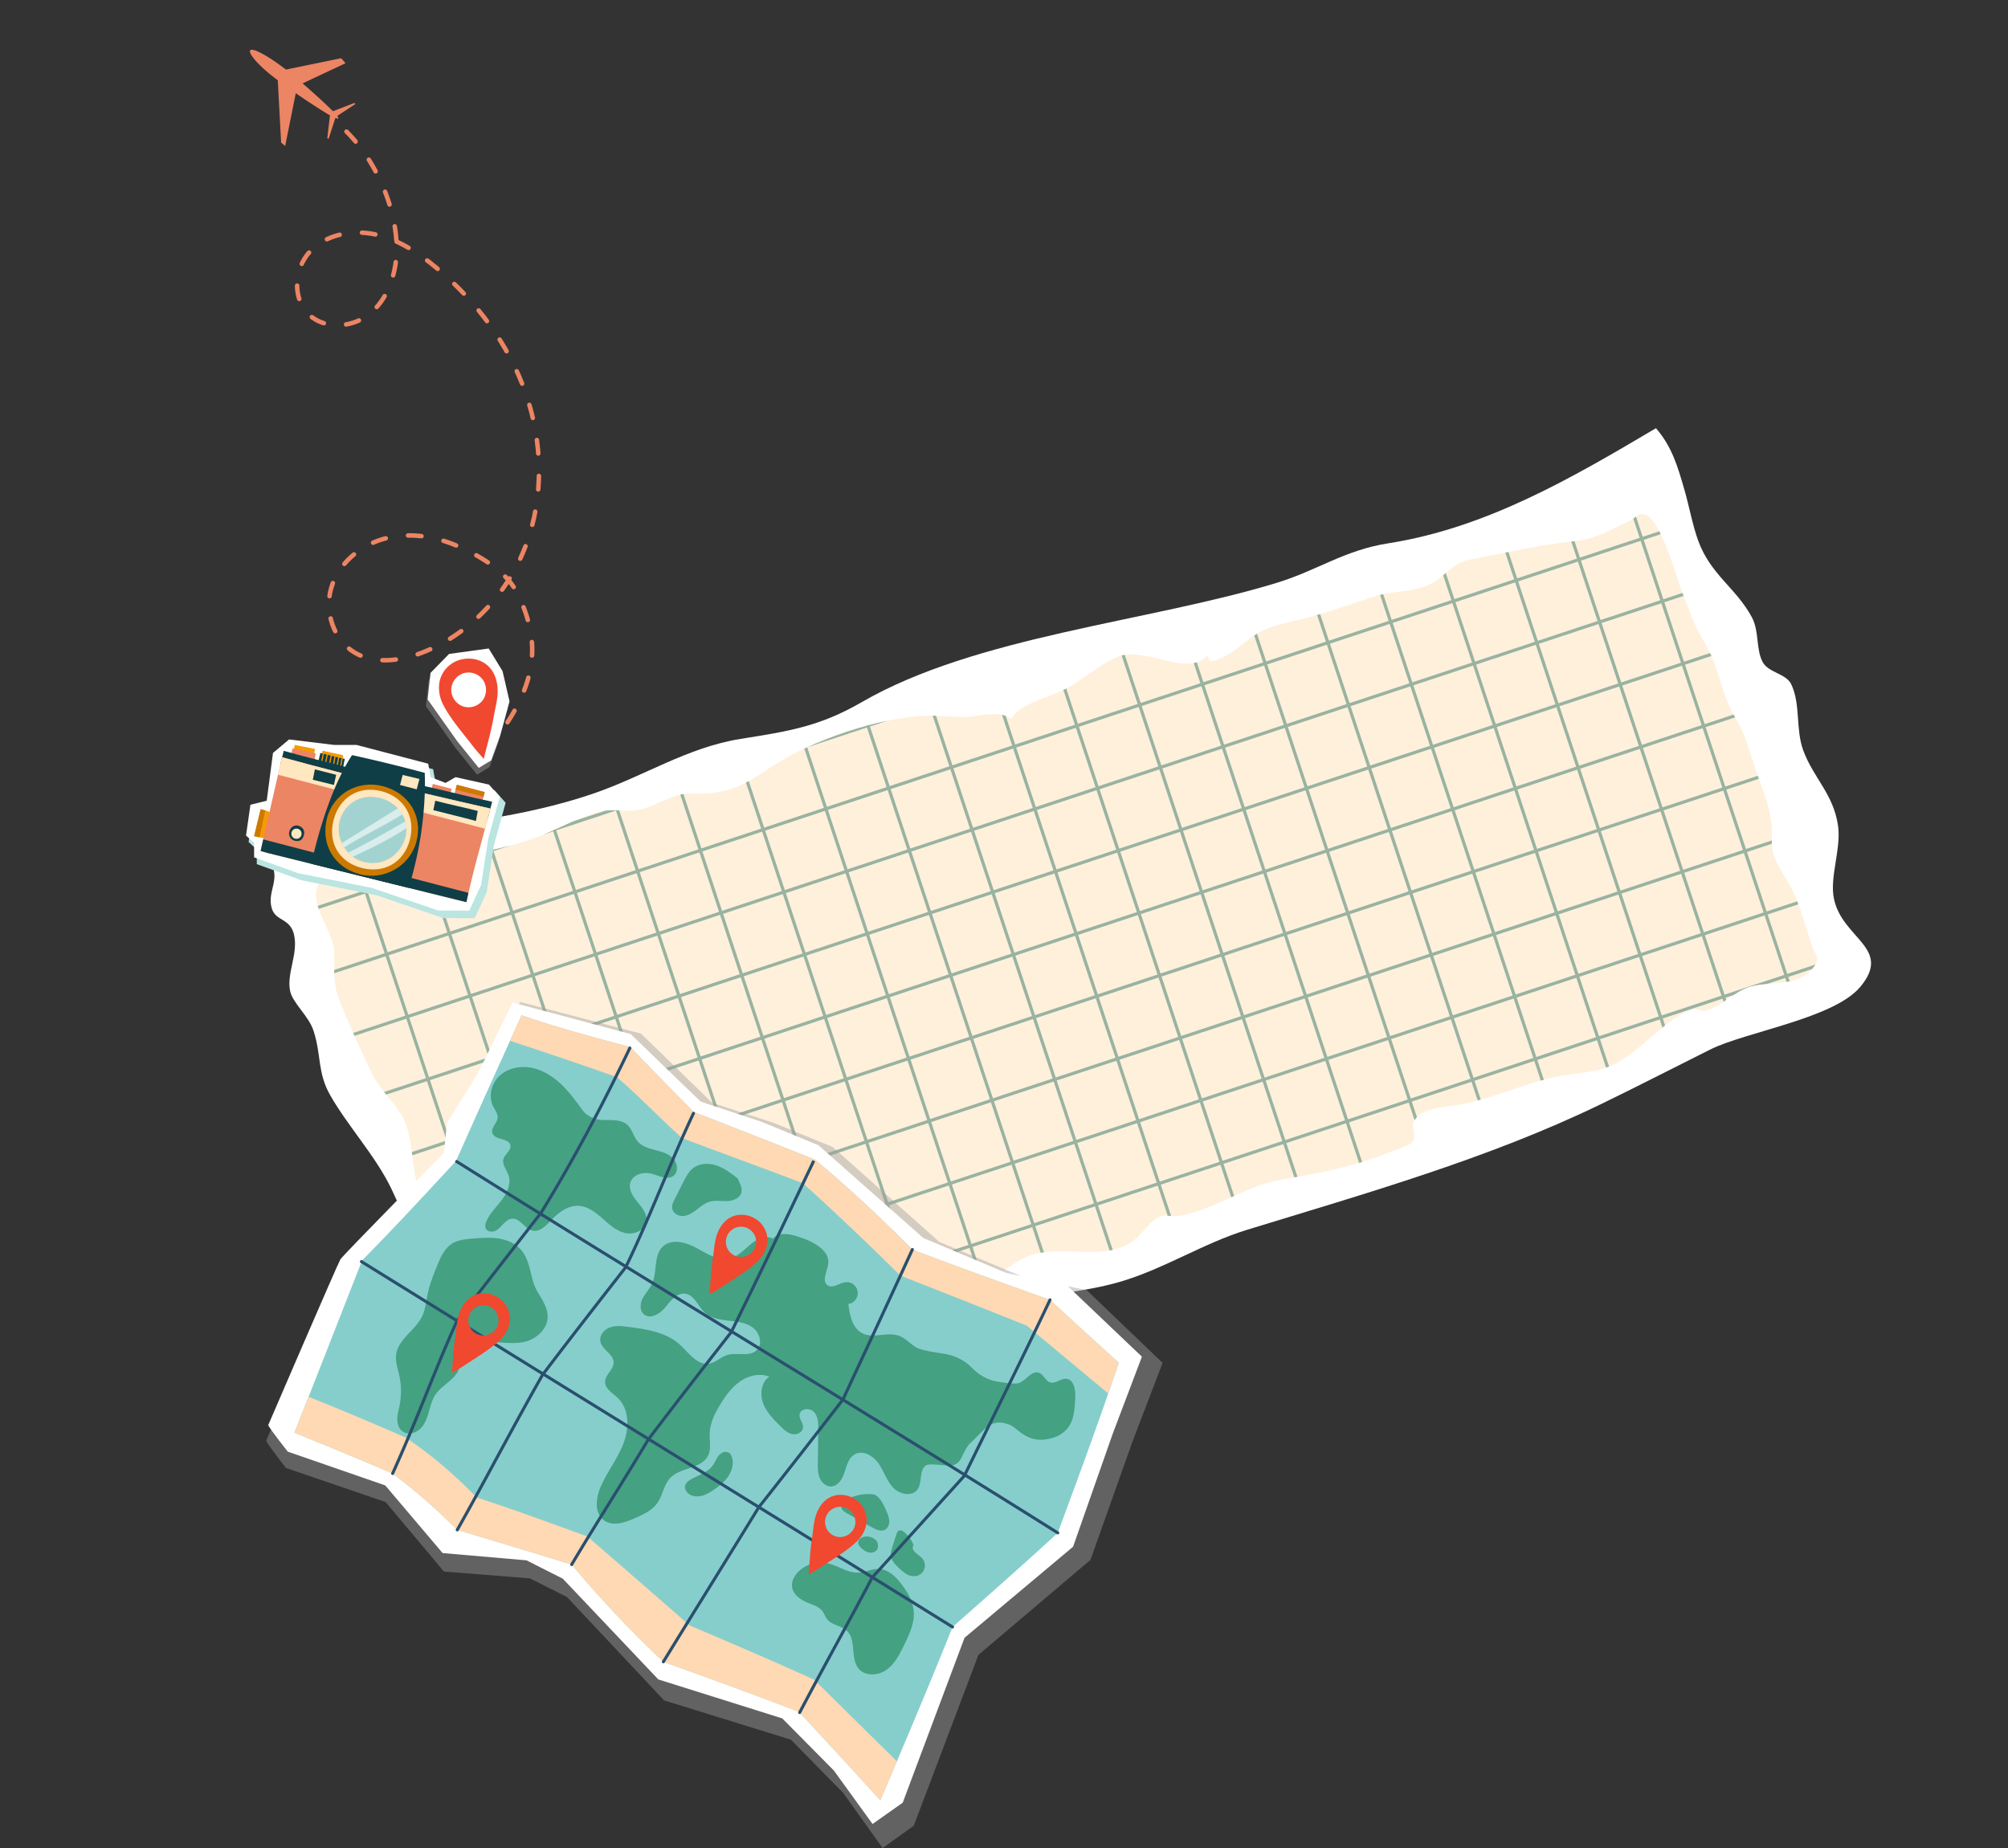 <svg xmlns="http://www.w3.org/2000/svg" xmlns:xlink="http://www.w3.org/1999/xlink" width="1786.633" height="1644.459" viewBox="0 0 1786.633 1644.459">
  <rect x="0" y="0" width="1786.633" height="1644.459" fill="#333333" stroke="none"/>
  <defs>
    <clipPath id="clip-path">
      <rect id="Rectangle_28373" data-name="Rectangle 28373" width="1657.723" height="1352.68" fill="none"/>
    </clipPath>
    <clipPath id="clip-path-2">
      <path id="Path_156139" data-name="Path 156139" d="M1333.214,267.431c-18.871,8.507-29.855,16.137-50.248,18.189-28.394,2.858-56.766,9.615-85,14.878-21.288,3.969-20.132,7.162-35.3,19-15.3,11.939-38.97,9.5-56.7,15.179-21.227,6.8-41.067,14.321-62.814,19.747-12.323,3.074-25.276,5.356-36.824,10.783-14.917,7.01-29.715,25.931-46.827,27.159a39.351,39.351,0,0,0-2.472-4.924c-9.565,10.889-25.611,6.906-42.112,2.923-13.153-3.175-26.593-6.35-37.27-1.992-15.094,6.159-30.822,20.155-45.422,28.041-13.618,7.355-43.582,14.036-48.982,27.461-8.516-6.584-21.362-4.5-31.981-2.829-9.343,1.471-17.583.9-26.136.332-5.511-.366-11.153-.733-17.3-.554-42.565,1.241-102.656,22.037-137.9,45.145-18.722,12.276-31.46,21.6-54.8,23.679a99.7,99.7,0,0,1-10.448.209,70.249,70.249,0,0,0-14.768.822c-14.711,2.861-26.843,12.567-41.735,14.357a75.725,75.725,0,0,1-12.758.108c-5.175-.249-10.359-.5-15.668.563-18.762,3.751-36.618,14.381-54.4,21.387-28.733,11.323-51.935,14.515-81.546,20.605-24.793,5.1-48.635,10.1-73.819,12.005-9.869.748-36.229,1.379-42.144,9.168-12.661,16.67,11.813,42.919,12.489,61.617.537,14.823-1.288,28.023,4.213,42.029,8.589,21.865,18.99,44.556,29.028,65.843,8.049,17.069,25.081,29.778,30.989,47.066,8.872,25.954,2.434,48.88,19.661,73.251,17.936,25.375,9.768,54.418,24.813,80.819,10.436,18.313,7.605,37.691,14.582,57.483,8.538,24.218,28.665,47.128,28.887,60.648,14.193,1.792,24.228-8.186,35.177-15.341,14.089-9.206,23.58-8.077,39.814-10.511,25.91-3.882,47.463-19.016,71.308-28.93,3.618-1.5,4.391.451,10.6-2.727,8.893-4.553,16.451-14.383,24.6-20.442,11.487-8.544,17.489-11.283,32.126-11.922,5.873-.256,11.8-.106,17.721.044,10.435.263,20.87.528,31.037-1.428,14.981-2.881,29.464-8.391,44.845-10.47,32.583-4.4,47.16-11.51,73.456-29,4.374-2.909,10.918-6.9,15.968-7.807,9.445-1.7,12.308,3.623,20.557,4.072,18.673,1.012,30.978-14.015,47.4-21,12.808-5.451,27.737-4.95,42.663-4.45,19.01.638,38.012,1.275,52.614-10.382,7.642-6.1,13.846-17.26,23.164-20.829,3.033-1.161,6.116-.846,9.214-.531a26.07,26.07,0,0,0,7.02.081c31.587-5.327,59.509-26.944,91.461-32.451,35.013-6.034,64.859-11.344,98.222-25.171,3.539-1.467,16.818-5.275,18.934-9.1,2.889-5.217-1.764-12.692.887-17.763,6.525-12.475,28.634-12.291,41.318-14.79,26.539-5.232,50.824-15.769,76.845-22.8,19.094-5.16,43.274-4.432,60.5-13.26,23.521-12.05,43.746-38.966,67.963-48.469,2.385-.936,4.724-.295,7.026.347,2.075.578,4.12,1.157,6.144.579,14.775-4.216,25.333-17.5,40.311-21.518,17.039-4.569,39.718.273,53.429-14.783,9.162-10.061,4.051-11.035.33-21.974-5.455-16.043-9.263-31.641-16.517-47.354-7.649-16.571-19.808-27.481-19.018-46.229,1.084-25.746-7.385-41.536-15.3-65.091-4.78-14.221-8.413-28.519-15.437-40.605-6.8-11.705-10.145-19.274-14.458-33.557-4-13.259-7.992-25.5-15.191-37.228-7.975-13-12.846-27.3-18.769-42.21C1375.45,320,1361,265.69,1346.732,261.633a8.173,8.173,0,0,0-2.243-.33c-4.485,0-7.05,4.224-11.275,6.128" transform="translate(-164.213 -261.303)" fill="none"/>
    </clipPath>
    <clipPath id="clip-path-3">
      <rect id="Rectangle_28372" data-name="Rectangle 28372" width="231" height="159.062" fill="none"/>
    </clipPath>
    <clipPath id="clip-path-5">
      <rect id="Rectangle_28365" data-name="Rectangle 28365" width="228.709" height="154.483" fill="none"/>
    </clipPath>
    <clipPath id="clip-path-7">
      <rect id="Rectangle_28369" data-name="Rectangle 28369" width="53.827" height="34.815" fill="none"/>
    </clipPath>
    <clipPath id="clip-path-8">
      <rect id="Rectangle_28370" data-name="Rectangle 28370" width="51.719" height="31.488" fill="none"/>
    </clipPath>
    <clipPath id="clip-path-9">
      <rect id="Rectangle_28461" data-name="Rectangle 28461" width="797.67" height="752.914" fill="none"/>
    </clipPath>
    <clipPath id="clip-path-10">
      <rect id="Rectangle_28460" data-name="Rectangle 28460" width="797.671" height="752.916" fill="none"/>
    </clipPath>
    <clipPath id="clip-path-12">
      <path id="Path_160033" data-name="Path 160033" d="M0,0H342.563V625.378H0Z" fill="none"/>
    </clipPath>
    <clipPath id="clip-path-13">
      <rect id="Rectangle_28465" data-name="Rectangle 28465" width="74.827" height="109.223" fill="none"/>
    </clipPath>
    <clipPath id="clip-path-15">
      <rect id="Rectangle_28462" data-name="Rectangle 28462" width="71.244" height="104.153" fill="none"/>
    </clipPath>
  </defs>
  <g id="Group_114818" data-name="Group 114818" transform="translate(-1384.09 -480.541)">
    <g id="Group_114627" data-name="Group 114627" transform="translate(1513 695.743)">
      <g id="Group_38607" data-name="Group 38607" transform="translate(0 0.003)">
        <g id="Group_38606" data-name="Group 38606" clip-path="url(#clip-path)">
          <path id="Path_156137" data-name="Path 156137" d="M117.742,561.468c13.778,17.708-1.26,28.676,3.584,44.761,3.546,11.776,16.649,8.383,19.929,23.915,3.528,16.71-6.674,33.79-3.686,49.242,2.145,11.1,16.618,22.345,20.962,35.86,7.02,21.84,3.271,37.121,14.869,57.39,15.888,27.767,40.028,53.528,54.205,82.8,11.917,24.6,23.752,57.164,27.284,85.851,3.374,27.417-14.286,99.405.627,119.922,23.4,32.184,66.719,3.182,76.77,59.986,12.1-12.9,27.554-41.562,44.659-48.551,7.819-3.194,30.189,5.122,39.412,4.359,25.519-2.112,49.374-14.963,72.9-24.206,58.974-23.172,111.26-40.144,169.862-51.964,40.914-8.252,78.184-32.925,119.045-43.34,32.382-8.254,65.891-9.643,97.8-18.956,39.144-11.423,74.319-34.39,113.071-46.282,105.878-32.493,214.838-63.372,314.437-111.6,32.793-15.88,64.949-32.487,97.629-48.793,31.747-15.841,110.043-27.609,133.577-55.751,29-34.68-16.033-42.771-23.411-78.511-4-19.375,6.654-44.342,3.642-65.058-4.1-28.226-22-42.462-30.968-66.994-6.938-18.97-2.158-40.817-10.625-58.671-4.621-9.744-20.471-10.34-25.514-19.948-6.076-11.578-2.828-27.365-9.648-39.946-14.082-25.977-36.522-37.611-47.569-67.72-5.033-13.716-8.123-30.853-12.2-45.013-6.251-21.728-11.258-38.847-25.464-55.32C1277.79,223.409,1202.152,267.655,1114.6,281.4c-39.156,6.146-62.8,24.062-99.088,35.143-113.79,34.751-267.379,47.236-369.184,106.131-37.994,21.979-65.906,26.019-107.774,32.719-47.656,7.627-85.631,33.072-131.121,48.679-46.32,15.892-103.8,25.779-152.245,29.158-24.572,1.714-161.136-7.945-137.448,28.24" transform="translate(-8.429 -13.118)" fill="#fff"/>
        </g>
      </g>
      <g id="Group_38609" data-name="Group 38609" transform="translate(152.176 242.149)">
        <g id="Group_38608" data-name="Group 38608" clip-path="url(#clip-path-2)">
          <path id="Path_156138" data-name="Path 156138" d="M332.5,1077.629c14.193,1.792,24.229-8.186,35.177-15.341,14.089-9.207,23.58-8.077,39.815-10.51,25.91-3.883,47.462-19.017,71.308-28.931,3.617-1.5,4.391.451,10.6-2.727,8.893-4.553,16.451-14.382,24.6-20.442,11.486-8.543,17.489-11.283,32.127-11.921,16.22-.708,32.819,1.681,48.757-1.384,14.98-2.881,29.463-8.391,44.845-10.47,32.582-4.4,47.159-11.51,73.457-29,4.373-2.909,10.917-6.9,15.966-7.807,9.446-1.7,12.31,3.623,20.557,4.071,18.674,1.013,30.978-14.014,47.4-21,29.121-12.393,69.21,5.978,95.278-14.831,7.642-6.1,13.847-17.261,23.165-20.829,5.319-2.038,10.789.467,16.234-.451,31.587-5.326,59.509-26.944,91.461-32.45,35.013-6.035,64.859-11.346,98.221-25.171,3.54-1.468,16.819-5.276,18.935-9.1,2.888-5.217-1.765-12.692.887-17.763,6.524-12.475,28.633-12.291,41.317-14.791,26.54-5.231,50.825-15.768,76.846-22.8,19.093-5.16,43.273-4.432,60.5-13.26,23.522-12.049,43.746-38.965,67.964-48.469,4.536-1.78,8.9,2.143,13.17.926,14.775-4.216,25.332-17.5,40.311-21.518,17.039-4.569,39.719.273,53.43-14.783,9.162-10.062,4.051-11.035.33-21.974-5.456-16.043-9.264-31.641-16.517-47.355-7.65-16.57-19.808-27.48-19.019-46.229,1.085-25.744-7.385-41.536-15.3-65.09-4.78-14.22-8.413-28.52-15.436-40.606-6.8-11.7-10.146-19.273-14.458-33.556-4-13.259-7.992-25.5-15.191-37.228-7.976-13-12.847-27.3-18.77-42.211-5.012-12.62-19.466-66.933-33.731-70.99-5.972-1.7-8.635,3.6-13.517,5.8-18.872,8.506-29.855,16.136-50.248,18.188-28.393,2.858-56.766,9.615-85,14.878-21.288,3.969-20.131,7.162-35.3,19-15.3,11.939-38.969,9.5-56.7,15.178-21.227,6.8-41.067,14.322-62.814,19.748-12.324,3.074-25.277,5.356-36.825,10.783-14.916,7.01-29.714,25.931-46.827,27.159a39.111,39.111,0,0,0-2.472-4.924c-17.189,19.567-55.31-8.893-79.382.929-15.094,6.16-30.821,20.156-45.422,28.042-13.618,7.355-43.582,14.036-48.982,27.461-8.515-6.584-21.362-4.5-31.98-2.829-15.364,2.418-27.748-.68-43.435-.222-42.565,1.241-102.656,22.037-137.9,45.145-18.722,12.276-31.46,21.6-54.8,23.679-8.544.761-16.673-.629-25.215,1.031-14.71,2.862-26.844,12.567-41.736,14.357-9.527,1.145-18.767-1.26-28.426.671-18.761,3.752-36.618,14.38-54.4,21.387-28.733,11.323-51.935,14.515-81.545,20.605-24.794,5.1-48.634,10.1-73.818,12.005-9.87.748-36.229,1.379-42.145,9.167-12.661,16.671,11.812,42.92,12.489,61.618.537,14.823-1.289,28.023,4.214,42.029,8.588,21.865,18.989,44.556,29.027,65.842,8.048,17.07,25.08,29.779,30.989,47.066,8.871,25.955,2.434,48.881,19.66,73.252,17.937,25.376,9.768,54.418,24.814,80.82,10.436,18.312,7.605,37.69,14.582,57.482,8.537,24.218,28.665,47.128,28.886,60.648" transform="translate(-164.213 -261.303)" fill="#fff0dc"/>
          <rect id="Rectangle_28374" data-name="Rectangle 28374" width="2.848" height="974.745" transform="translate(-130.835 185.11) rotate(-18.304)" fill="#99b3a0"/>
          <rect id="Rectangle_28375" data-name="Rectangle 28375" width="2.848" height="974.791" transform="matrix(0.949, -0.314, 0.314, 0.949, -74.997, 166.639)" fill="#99b3a0"/>
          <rect id="Rectangle_28376" data-name="Rectangle 28376" width="1454.744" height="2.848" transform="translate(-152.125 214.892) rotate(-18.317)" fill="#99b3a0"/>
          <rect id="Rectangle_28377" data-name="Rectangle 28377" width="1454.744" height="2.848" transform="matrix(0.949, -0.314, 0.314, 0.949, -133.816, 270.239)" fill="#99b3a0"/>
          <rect id="Rectangle_28378" data-name="Rectangle 28378" width="1454.744" height="2.848" transform="matrix(0.949, -0.314, 0.314, 0.949, -115.437, 325.799)" fill="#99b3a0"/>
          <rect id="Rectangle_28379" data-name="Rectangle 28379" width="1454.744" height="2.848" transform="matrix(0.949, -0.314, 0.314, 0.949, -97.058, 381.359)" fill="#99b3a0"/>
          <rect id="Rectangle_28380" data-name="Rectangle 28380" width="1454.744" height="2.848" transform="translate(-78.608 437.132) rotate(-18.317)" fill="#99b3a0"/>
          <rect id="Rectangle_28381" data-name="Rectangle 28381" width="1454.744" height="2.848" transform="translate(-60.228 492.692) rotate(-18.317)" fill="#99b3a0"/>
          <rect id="Rectangle_28382" data-name="Rectangle 28382" width="1454.744" height="2.848" transform="translate(-41.849 548.252) rotate(-18.317)" fill="#99b3a0"/>
          <rect id="Rectangle_28383" data-name="Rectangle 28383" width="1454.744" height="2.848" transform="translate(-23.47 603.811) rotate(-18.317)" fill="#99b3a0"/>
          <rect id="Rectangle_28384" data-name="Rectangle 28384" width="1454.744" height="2.848" transform="translate(-5.091 659.369) rotate(-18.317)" fill="#99b3a0"/>
          <rect id="Rectangle_28385" data-name="Rectangle 28385" width="1454.744" height="2.848" transform="translate(13.288 714.929) rotate(-18.317)" fill="#99b3a0"/>
          <rect id="Rectangle_28386" data-name="Rectangle 28386" width="1454.744" height="2.848" transform="translate(31.667 770.489) rotate(-18.317)" fill="#99b3a0"/>
          <rect id="Rectangle_28387" data-name="Rectangle 28387" width="1454.744" height="2.848" transform="translate(50.049 826.055) rotate(-18.317)" fill="#99b3a0"/>
          <rect id="Rectangle_28388" data-name="Rectangle 28388" width="1454.744" height="2.848" transform="translate(68.429 881.615) rotate(-18.317)" fill="#99b3a0"/>
          <rect id="Rectangle_28389" data-name="Rectangle 28389" width="1454.744" height="2.848" transform="translate(86.808 937.175) rotate(-18.317)" fill="#99b3a0"/>
          <rect id="Rectangle_28390" data-name="Rectangle 28390" width="1454.744" height="2.848" transform="translate(105.119 992.526) rotate(-18.3)" fill="#99b3a0"/>
          <rect id="Rectangle_28391" data-name="Rectangle 28391" width="1454.744" height="2.848" transform="translate(123.498 1048.086) rotate(-18.3)" fill="#99b3a0"/>
          <rect id="Rectangle_28392" data-name="Rectangle 28392" width="2.848" height="972.066" transform="translate(-19.16 148.168) rotate(-18.304)" fill="#99b3a0"/>
          <rect id="Rectangle_28393" data-name="Rectangle 28393" width="2.848" height="974.463" transform="translate(36.677 129.696) rotate(-18.304)" fill="#99b3a0"/>
          <rect id="Rectangle_28394" data-name="Rectangle 28394" width="2.848" height="964.027" transform="translate(92.515 111.225) rotate(-18.304)" fill="#99b3a0"/>
          <rect id="Rectangle_28395" data-name="Rectangle 28395" width="2.848" height="970.372" transform="matrix(0.949, -0.314, 0.314, 0.949, 148.353, 92.754)" fill="#99b3a0"/>
          <rect id="Rectangle_28396" data-name="Rectangle 28396" width="2.848" height="961.73" transform="translate(204.191 74.283) rotate(-18.304)" fill="#99b3a0"/>
          <rect id="Rectangle_28397" data-name="Rectangle 28397" width="2.848" height="966.016" transform="translate(260.028 55.811) rotate(-18.304)" fill="#99b3a0"/>
          <rect id="Rectangle_28398" data-name="Rectangle 28398" width="2.848" height="957.72" transform="matrix(0.949, -0.314, 0.314, 0.949, 315.866, 37.34)" fill="#99b3a0"/>
          <rect id="Rectangle_28399" data-name="Rectangle 28399" width="2.848" height="964.053" transform="translate(371.703 18.869) rotate(-18.304)" fill="#99b3a0"/>
          <rect id="Rectangle_28400" data-name="Rectangle 28400" width="2.848" height="957.841" transform="translate(427.541 0.398) rotate(-18.304)" fill="#99b3a0"/>
          <rect id="Rectangle_28401" data-name="Rectangle 28401" width="2.848" height="959.926" transform="translate(483.379 -18.073) rotate(-18.304)" fill="#99b3a0"/>
          <rect id="Rectangle_28402" data-name="Rectangle 28402" width="2.848" height="955.741" transform="translate(539.215 -36.545) rotate(-18.304)" fill="#99b3a0"/>
          <rect id="Rectangle_28403" data-name="Rectangle 28403" width="2.848" height="955.741" transform="translate(595.053 -55.016) rotate(-18.304)" fill="#99b3a0"/>
          <rect id="Rectangle_28404" data-name="Rectangle 28404" width="2.848" height="959.927" transform="matrix(0.949, -0.314, 0.314, 0.949, 650.891, -73.487)" fill="#99b3a0"/>
          <rect id="Rectangle_28405" data-name="Rectangle 28405" width="2.848" height="959.926" transform="translate(706.729 -91.958) rotate(-18.304)" fill="#99b3a0"/>
          <rect id="Rectangle_28406" data-name="Rectangle 28406" width="2.848" height="953.886" transform="translate(762.566 -110.43) rotate(-18.304)" fill="#99b3a0"/>
          <rect id="Rectangle_28407" data-name="Rectangle 28407" width="2.848" height="944.358" transform="translate(818.404 -128.901) rotate(-18.304)" fill="#99b3a0"/>
          <rect id="Rectangle_28408" data-name="Rectangle 28408" width="2.848" height="953.886" transform="matrix(0.949, -0.314, 0.314, 0.949, 874.241, -147.372)" fill="#99b3a0"/>
          <rect id="Rectangle_28409" data-name="Rectangle 28409" width="2.848" height="955.972" transform="translate(930.079 -165.843) rotate(-18.304)" fill="#99b3a0"/>
          <rect id="Rectangle_28410" data-name="Rectangle 28410" width="2.848" height="958.286" transform="translate(985.916 -184.314) rotate(-18.304)" fill="#99b3a0"/>
          <rect id="Rectangle_28411" data-name="Rectangle 28411" width="2.848" height="964.124" transform="translate(1041.754 -202.785) rotate(-18.304)" fill="#99b3a0"/>
          <rect id="Rectangle_28412" data-name="Rectangle 28412" width="2.848" height="972.203" transform="translate(1097.592 -221.257) rotate(-18.304)" fill="#99b3a0"/>
        </g>
      </g>
    </g>
    <g id="Group_38605" data-name="Group 38605" transform="translate(1603 1138.521)">
      <g id="Group_38604" data-name="Group 38604" clip-path="url(#clip-path-3)">
        <g id="Group_38595" data-name="Group 38595">
          <g id="Group_38594" data-name="Group 38594" clip-path="url(#clip-path-3)">
            <g id="Group_38593" data-name="Group 38593" transform="translate(2.291 4.58)" style="mix-blend-mode: multiply;isolation: isolate">
              <g id="Group_38592" data-name="Group 38592">
                <g id="Group_38591" data-name="Group 38591" clip-path="url(#clip-path-5)">
                  <path id="Path_156107" data-name="Path 156107" d="M10.077,71.189,6.131,98.953l7.281,6.651V118.66l39.734,14.3,66.259,13.225,59.977,20.435,27.912.117L218,143.563l6.37-41.762,10.466-37.746L225.058,53l-30.127-6.715-8.982,5.192-13.467-5.192L170.3,34.153,105.71,17.211H85.558L44.914,12.254l-14.5,12.207L24.763,67.55Z" transform="translate(-6.131 -12.253)" fill="#bae5e1"/>
                </g>
              </g>
            </g>
          </g>
        </g>
        <path id="Path_156108" data-name="Path 156108" d="M38.29,0,23.979,12.038,18.4,54.529,3.9,58.118,0,85.5l7.189,6.559v12.874l39.23,14.1,65.418,13.041,59.216,20.152,27.558.115,10.573-22.852,6.289-41.183L225.8,51.083l-9.657-10.9L186.4,33.557l-8.869,5.12-13.3-5.12L162.09,21.6,98.315,4.889h-19.9Z" transform="translate(0 0)" fill="#fff"/>
        <g id="Group_38603" data-name="Group 38603">
          <g id="Group_38602" data-name="Group 38602" clip-path="url(#clip-path-3)">
            <path id="Path_156109" data-name="Path 156109" d="M180.331,31.7q.182-1.693.364-3.385a1.176,1.176,0,0,1,.448-.974,1.636,1.636,0,0,1,1.13-.019l16.444,3.635a.827.827,0,0,1,.687.815l-.268,4.327c-6.349-1.472-12.7-2.944-18.8-4.4" transform="translate(-112.932 -17.051)" fill="#f69a09"/>
            <path id="Path_156110" data-name="Path 156110" d="M170.929,41.564l2.262-9.356c8.335,2.173,13.963,3.664,21.728,5.275-.681,3.269-1.363,6.538-1.935,9.78a211.672,211.672,0,0,1-22.055-5.7" transform="translate(-107.044 -20.17)" fill="#103e46"/>
            <path id="Path_156111" data-name="Path 156111" d="M178.661,41.746a.508.508,0,0,1-.5-.614q.851-3.952,1.678-7.911a.508.508,0,0,1,.993.209q-.834,3.959-1.68,7.915a.507.507,0,0,1-.5.4" transform="translate(-111.568 -20.552)" fill="#f69a09"/>
            <path id="Path_156112" data-name="Path 156112" d="M188.009,44.17a.493.493,0,0,1-.1-.011.507.507,0,0,1-.393-.6l1.655-7.918a.507.507,0,0,1,.993.208l-1.655,7.918a.508.508,0,0,1-.5.4" transform="translate(-117.422 -22.067)" fill="#f69a09"/>
            <path id="Path_156113" data-name="Path 156113" d="M197.624,46.663a.508.508,0,0,1-.5-.61l1.586-7.7a.507.507,0,0,1,.994.2l-1.586,7.7a.508.508,0,0,1-.5.405" transform="translate(-123.444 -23.766)" fill="#f69a09"/>
            <path id="Path_156114" data-name="Path 156114" d="M207.014,48.865a.521.521,0,0,1-.093-.008.508.508,0,0,1-.407-.591l1.459-7.924a.507.507,0,1,1,1,.184l-1.459,7.924a.507.507,0,0,1-.5.416" transform="translate(-129.324 -25.003)" fill="#f69a09"/>
            <path id="Path_156115" data-name="Path 156115" d="M215.573,50.872a.5.5,0,0,1-.094-.009.508.508,0,0,1-.406-.592l1.548-8.28a.508.508,0,0,1,1,.187l-1.548,8.28a.508.508,0,0,1-.5.414" transform="translate(-134.684 -26.037)" fill="#f69a09"/>
            <path id="Path_156116" data-name="Path 156116" d="M223.849,52.987a.529.529,0,0,1-.1-.009.508.508,0,0,1-.4-.594l1.552-8.089a.507.507,0,0,1,1,.191l-1.552,8.089a.507.507,0,0,1-.5.412" transform="translate(-139.867 -27.481)" fill="#f69a09"/>
            <path id="Path_156117" data-name="Path 156117" d="M131.258,22.093l.9-5.428L114.126,13.08c-.31,1.689-.621,3.378-1.1,5.217q9.3,1.642,18.435,4.1c-.243-.033-.485-.066-.2-.309" transform="translate(-70.784 -8.191)" fill="#f69a09"/>
            <path id="Path_156118" data-name="Path 156118" d="M127.581,34.24q.552-4.177,1.1-8.355l-20.573-4.248c-.484,2.192-.968,4.383-1.5,6.754,7.124,1.923,14.247,3.847,20.966,5.848" transform="translate(-66.768 -13.551)" fill="#ec8563"/>
            <path id="Path_156119" data-name="Path 156119" d="M29.371,192.327q-2.65-.6-5.3-1.2-2.419-.552-4.838-1.1,2.9-11.963,5.812-23.925c1.368.344,2.738.689,4.092,1.069s2.674.787,3.977,1.268a172.209,172.209,0,0,1-3.745,23.887" transform="translate(-12.047 -104.022)" fill="#f69a09"/>
            <rect id="Rectangle_28367" data-name="Rectangle 28367" width="10.709" height="25.661" transform="matrix(0.252, -0.968, 0.968, 0.252, 184.844, 50.729)" fill="#ec8563"/>
            <path id="Path_156120" data-name="Path 156120" d="M524.774,114.475l-1.064,4.082c-9.96-2.853-15.84-3.692-24.871-6.322l1.1-4.233Z" transform="translate(-312.398 -67.636)" fill="#cc7900"/>
            <rect id="Rectangle_28368" data-name="Rectangle 28368" width="7.274" height="17.377" transform="matrix(0.252, -0.968, 0.968, 0.252, 164.327, 46.628)" fill="#ec8563"/>
            <path id="Path_156121" data-name="Path 156121" d="M270.181,72.377c-1.359,5.214-2.672,10.219-3.946,15.05L81.724,39.332c.885-3.651,2.11-8.6,2.993-12.243,17.416,4.96,35.292,9.36,53.222,13.873,24.6,6.195,49.383,12.517,73.917,17.921,19.88,4.377,39.2,9.6,58.325,13.494" transform="translate(-51.18 -16.964)" fill="#103e46"/>
            <path id="Path_156122" data-name="Path 156122" d="M217.777,171.291,166.4,158.578,79.823,137.153l-38.931-9.634L34.7,125.761q1.166-5.171,2.337-10.328,6.563-28.95,13.155-57.51l2.083-9.05q.754-3.277,1.509-6.55c17.458,4.8,35.256,9.5,53.171,14.07,24.578,6.277,49.374,12.325,73.81,18.1,19.8,4.681,39.363,9.187,58.384,13.494-.811,3.111-1.6,6.1-2.363,8.977-.824,3.1-1.624,6.077-2.4,8.967-5.449,20.208-9.909,35.99-14.752,57.094-.613,2.663-1.229,5.411-1.855,8.263" transform="translate(-21.731 -26.505)" fill="#ec8563"/>
            <path id="Path_156123" data-name="Path 156123" d="M265.107,87.99c-.811,3.111-1.6,6.1-2.363,8.977-.824,3.1-1.624,6.077-2.4,8.967L76.15,57.922l2.083-9.05q.754-3.277,1.509-6.55c17.458,4.8,35.257,9.5,53.171,14.07,24.578,6.277,49.374,12.325,73.81,18.1,19.8,4.681,39.363,9.187,58.384,13.494" transform="translate(-47.689 -26.505)" fill="#ffe7c0"/>
            <path id="Path_156124" data-name="Path 156124" d="M217.777,293.791,166.4,281.078,79.823,259.653l-38.931-9.634L34.7,248.261q1.166-5.171,2.337-10.328l182.595,47.595c-.613,2.663-1.229,5.411-1.855,8.263" transform="translate(-21.731 -149.005)" fill="#103e46"/>
            <path id="Path_156125" data-name="Path 156125" d="M24.073,191.126q-2.418-.552-4.838-1.1,2.905-11.963,5.812-23.925c1.368.344,2.737.689,4.092,1.069l-5.066,23.954" transform="translate(-12.046 -104.022)" fill="#cc7900"/>
            <path id="Path_156126" data-name="Path 156126" d="M102.716,210.025c.957-3.671,4.693-6.134,8.185-4.966,4.221,1.412,5.677,4.658,4.719,8.33-1.282,4.918-4.621,5.895-8.185,4.966a6.516,6.516,0,0,1-4.719-8.33" transform="translate(-64.158 -128.235)" fill="#103e46"/>
            <path id="Path_156127" data-name="Path 156127" d="M108.052,215.689a4.546,4.546,0,1,1,3.253,5.546,4.546,4.546,0,0,1-3.253-5.546" transform="translate(-67.575 -132.946)" fill="#ffe7c0"/>
            <path id="Path_156128" data-name="Path 156128" d="M160.795,71.222q-.914,4.625-1.828,9.249L177.737,85.1q1.01-4.521,2.019-9.042c-6.734-1.66-10.545-2.639-18.961-4.833" transform="translate(-99.553 -44.603)" fill="#103e46"/>
            <path id="Path_156129" data-name="Path 156129" d="M447.585,145.9c-.543,2.69-1.166,5.681-1.71,8.371,14.85,3.871,23.758,5.8,37.9,9.67q.807-4.477,1.614-8.953c-12.654-3.265-24.324-5.574-37.8-9.087" transform="translate(-279.229 -91.368)" fill="#103e46"/>
            <path id="Path_156130" data-name="Path 156130" d="M242.008,155.463l-86.577-21.425c2.918-13.359,11.862-50.413,27.131-80.76a160.566,160.566,0,0,1,9.1-15.929c20.859,4.531,44.143,10.266,64.677,15.764.228,5.973.234,12.082.031,18.268a323.39,323.39,0,0,1-14.364,84.081" transform="translate(-97.339 -23.39)" fill="#103e46"/>
            <path id="Path_156131" data-name="Path 156131" d="M366.621,93.488l2.326-8.924,14.943,3.555-2.409,9.242Z" transform="translate(-229.596 -52.958)" fill="#ffe7c0"/>
            <path id="Path_156132" data-name="Path 156132" d="M190.363,137.2c5.7-21.869,27.795-34,49.664-28.3,23.5,6.125,35.622,27.174,29.922,49.043s-28.492,35.07-50.361,29.37C195,180.7,184.663,159.072,190.363,137.2" transform="translate(-118.257 -67.323)" fill="#cc7900"/>
            <path id="Path_156133" data-name="Path 156133" d="M206.172,146.583c5.25-20.14,22.535-30.774,42.675-25.525s30.426,23.07,25.176,43.21S251.2,194.55,231.059,189.3s-30.137-22.577-24.887-42.717" transform="translate(-128.249 -74.979)" fill="#ffe7c0"/>
            <path id="Path_156134" data-name="Path 156134" d="M279.952,172.405c-3.9,14.956-18.935,27.064-37.638,22.033a26.867,26.867,0,0,1-9.228-4.472,30.081,30.081,0,0,1-4.032-3.611,31.8,31.8,0,0,1-3.59-4.631,32.7,32.7,0,0,1-2.154-3.958,29.159,29.159,0,0,1-1.977-19.387c3.9-14.955,18.217-25.294,36.488-20.531a31.846,31.846,0,0,1,15.359,9.06A29.57,29.57,0,0,1,275.4,149.6a28.732,28.732,0,0,1,1.738,2.671,27.755,27.755,0,0,1,2.638,6.211,26.533,26.533,0,0,1,1,5.983,26.226,26.226,0,0,1-.821,7.945" transform="translate(-138.077 -85.594)" fill="#a3d3d1"/>
            <g id="Group_38598" data-name="Group 38598" transform="translate(85.233 61.315)" opacity="0.58" style="mix-blend-mode: screen;isolation: isolate">
              <g id="Group_38597" data-name="Group 38597">
                <g id="Group_38596" data-name="Group 38596" clip-path="url(#clip-path-7)">
                  <path id="Path_156135" data-name="Path 156135" d="M281.876,169.411C265.5,179.7,246.414,188.481,230.2,198.868a32.7,32.7,0,0,1-2.154-3.958q24.936-15.427,49.871-30.857a29.5,29.5,0,0,1,2.219,2.687,28.775,28.775,0,0,1,1.738,2.671" transform="translate(-228.049 -164.053)" fill="#fff"/>
                </g>
              </g>
            </g>
            <g id="Group_38601" data-name="Group 38601" transform="translate(90.978 72.884)" opacity="0.58" style="mix-blend-mode: screen;isolation: isolate">
              <g id="Group_38600" data-name="Group 38600">
                <g id="Group_38599" data-name="Group 38599" clip-path="url(#clip-path-8)">
                  <path id="Path_156136" data-name="Path 156136" d="M295.136,200.99c-.266.2-.541.383-.813.563-14.75,9.814-30.809,17.453-46.874,24.942a30.085,30.085,0,0,1-4.032-3.611q25.74-13.23,50.721-27.877a26.532,26.532,0,0,1,1,5.983" transform="translate(-243.418 -195.007)" fill="#fff"/>
                </g>
              </g>
            </g>
          </g>
        </g>
      </g>
    </g>
    <g id="Group_114635" data-name="Group 114635" transform="translate(1620.863 1372.086)">
      <g id="Group_114634" data-name="Group 114634" clip-path="url(#clip-path-9)">
        <g id="Group_114633" data-name="Group 114633" transform="translate(0 -0.002)">
          <g id="Group_114632" data-name="Group 114632" clip-path="url(#clip-path-10)">
            <g id="Group_114631" data-name="Group 114631" transform="translate(0 0.002)" opacity="0.44" style="mix-blend-mode: multiply;isolation: isolate">
              <g id="Group_114630" data-name="Group 114630">
                <g id="Group_114629" data-name="Group 114629" clip-path="url(#clip-path-9)">
                  <path id="Path_156917" data-name="Path 156917" d="M0,390.544c2.548,4.824,17.652,24.162,17.652,24.162l88.727,30.358,51.843,61.808,76.448,6.069,33,16.6L354.1,621.52l112.8,34.948,46.725,47.571,34.9,48.873,27.683-19.8L633.808,581l99.684-84.518,37.239-104.89,26.939-70.37-67.61-64.829-55.353-11.166-75.64-31.606L504.116,129.1l-51.379-21.064L396.951,89.825,333.6,28.211,225.994,0S195.7,62.37,193.267,66.312s-27.985,45.056-27.985,45.056l-2.91,27.281s-92.779,94.771-95.29,98.835S0,390.544,0,390.544" transform="translate(0 0.001)" fill="#9e9e9e"/>
                </g>
              </g>
            </g>
            <path id="Path_156918" data-name="Path 156918" d="M2.848,376.936c2.522,4.687,17.4,23.515,17.4,23.515l86.766,30.055,51.035,60.2,74.6,6.458,32.314,16.32,84.995,89.657L460.24,637.824l45.934,46.388,34.41,47.557,26.847-18.943,55.009-146.746,96.569-81.015,35.514-101.206,25.734-67.883-66.435-63.247L659.752,241.5l-74.011-31.162-93.252-82.5L442.22,107.057,387.674,89.006,325.418,28.9,220.257.778S191.193,60.9,188.847,64.692,161.9,108.074,161.9,108.074l-2.628,26.375S69.514,225.437,67.1,229.35,2.848,376.936,2.848,376.936" transform="translate(-1.001 -0.272)" fill="#fff"/>
            <path id="Path_156919" data-name="Path 156919" d="M574.916,682.19q-7.358,17.372-14.765,34.739C536.086,690.3,511.91,664.2,487.734,638.1c-39.807-15.261-80.215-29.857-120.619-44.464a1020.347,1020.347,0,0,1-81.59-86.536c-33.707-10.39-67.751-20.606-101.795-30.821A524.381,524.381,0,0,0,126.221,426.1c-28.792-12.421-58.076-24.377-87.359-36.333q6.318-16,12.584-31.915c16.024-40.666,31.791-81,47.565-121.35,28.208-28.542,55.9-58.479,83.579-88.421,16.176-36.4,32.144-71.8,48.083-107.033Q235.8,29.7,240.938,18.368c32.637,11.188,64.83,19.76,97.018,28.342,18.579,19.711,37.35,38.656,56.13,57.608,36.254,14.114,72.052,28.241,107.851,42.369,30.383,25.394,59.06,52.266,86.722,80.137,41.045,15.68,81.76,30.236,122.467,44.787,20.028,18.546,40.6,37.2,61.18,55.854q-4.6,13.742-9.35,27.426c-14.4,41.6-29.653,82.824-44.9,124.035-30.034,27.644-61.83,55.7-93.635,83.741-15.792,39.568-32.541,79.5-49.507,119.524" transform="translate(-13.662 -6.455)" fill="#86cecc"/>
            <path id="Path_156920" data-name="Path 156920" d="M560.151,900.972c-24.065-26.632-48.241-52.732-72.417-78.832-39.807-15.261-80.215-29.857-120.619-44.463a1020.452,1020.452,0,0,1-81.59-86.535c-33.706-10.391-67.75-20.606-101.795-30.822a524.387,524.387,0,0,0-57.508-50.181c-28.792-12.42-58.076-24.376-87.359-36.332q6.318-16,12.585-31.915c29.017,11.6,57.562,23.675,86.395,36.236,24.843,16.864,42.161,32.1,63.39,53.42,30.719,9.862,67.529,23.488,98.246,34.616,29.955,25.921,59.909,51.843,90.71,79.005C427.7,761.185,465.207,777.2,501.25,793.6q36.842,36.321,73.666,72.629-7.358,17.372-14.765,34.739" transform="translate(-13.662 -190.498)" fill="#ffd9b3"/>
            <path id="Path_156921" data-name="Path 156921" d="M387.253,127.737c-5.911-8.134-11.867-16.321-19.179-23.222s-16.147-12.515-26-14.5-20.8.058-28.288,6.774-10.622,18.4-6.135,27.4c1.682,3.374,4.388,6.62,4.019,10.372-.481,4.89-6.139,8.94-4.6,13.606,2.131,6.449,14.731,4.15,16.023,10.818.877,4.527-4.813,7.554-6.166,11.963-1.525,4.972,2.753,9.65,4.43,14.572,2.545,7.468-1.115,15.65-5.854,21.96S304.8,219.351,301.693,226.6c-.873,2.039-1.488,4.43-.521,6.426,1.386,2.863,5.445,3.434,8.351,2.141s4.989-3.874,7.18-6.179,4.857-4.527,8.032-4.7c7.1-.4,11.014,9.032,17.954,10.6,6.533,1.474,12.131-4.407,16.712-9.292,6.475-6.906,14.888-13.258,24.342-12.772,8.077.416,14.988,5.721,21.055,11.068s12.26,11.185,20.12,13.089,17.8-2.037,19.154-10.011c1.085-6.394-3.486-12.213-7.641-17.192S428,198.6,429.743,192.352c2.033-7.276,11.428-10.057,18.736-8.142,6.639,1.74,14.164,6.07,19.639,1.93,4.733-3.578,3.71-11.482-.451-15.711s-10.251-5.778-15.995-7.269-11.821-3.33-15.619-7.888c-3.54-4.247-4.565-10.284-8.532-14.136-5.343-5.186-13.789-4.6-21.236-4.609s-14.872-3.067-19.031-8.792" transform="translate(-105.703 -31.389)" fill="#44a182"/>
            <path id="Path_156922" data-name="Path 156922" d="M615.4,235.133c-5.745-4.468-11.624-9.011-18.5-11.4s-15.041-2.3-20.865,2.068c-4.091,3.065-6.54,7.789-8.854,12.348l-7.726,15.221c-1.427,2.811-2.9,5.916-2.208,8.993.961,4.3,5.977,6.686,10.354,6.18s8.182-3.145,11.664-5.843,6.981-5.609,11.214-6.83c5.048-1.457,10.441-.318,15.691-.526s11.22-2.567,12.54-7.653c1.163-4.481-1.771-8.9-3.313-12.553" transform="translate(-195.838 -78.099)" fill="#44a182"/>
            <path id="Path_156923" data-name="Path 156923" d="M291.259,336.681c-4.53-6.726-12.385-10.629-20.356-12.122s-16.168-.857-24.252-.216c-6.474.514-13.245,1.123-18.711,4.633-6.857,4.4-10.287,12.441-13.332,20-3.12,7.746-6.255,15.538-8.028,23.7-1.558,7.173-2.093,14.708-5.359,21.281-6.121,12.32-21.168,19.994-22.922,33.638-.794,6.183,1.431,12.293,2.774,18.38a65.953,65.953,0,0,1,.279,26.986c-.792,3.98-1.958,7.929-2,11.987s1.246,8.388,4.468,10.856c4.551,3.487,11.5,1.977,15.7-1.929s6.237-9.564,7.829-15.072,2.946-11.236,6.206-15.953c5.675-8.211,16.5-12.443,20.292-21.676,1.52-3.7,1.715-7.848,3.285-11.528,3.883-9.1,14.931-12.821,24.818-13.083s19.9,1.865,29.6-.075c10.993-2.2,21.4-11.177,21.579-22.386.137-8.549-5.354-15.985-9.584-23.416-5.793-10.176-5.134-23.394-12.28-34.006" transform="translate(-62.622 -113.773)" fill="#44a182"/>
            <path id="Path_156924" data-name="Path 156924" d="M610.578,322.644c-6.444-3.308-14.3.31-19.888,4.922S580.073,338.021,573.106,340c-10.379,2.95-20.76-3.6-30.211-8.8s-22.221-8.94-30.2-1.678c-8.724,7.94-4.9,22.614-9.878,33.311-2.142,4.609-5.869,8.313-8.206,12.827s-2.889,10.716.87,14.137c5.582,5.078,14.436-.208,19.211-6.052s10.355-13.183,17.826-12.117c8.058,1.149,11.131,11.011,17.06,16.587,5.558,5.226,13.645,6.532,21.228,7.378s15.617,1.633,21.736,6.189,8.991,14.394,3.679,19.871c-6.46,6.66-17.922,1.8-26.762,4.618-5.517,1.758-9.854,6.527-15.558,7.524-10.742,1.878-18.288-9.628-26.378-16.94-12.154-10.986-29.489-13.582-45.735-15.695-5.448-.708-11.137-1.394-16.311.453s-9.586,7.078-8.558,12.474c1.414,7.424,11.76,11.2,11.79,18.76.025,6.311-7.42,10.689-7.6,17-.185,6.387,6.716,10.185,11.327,14.606,10.5,10.067,10.169,27.281,4.868,40.827s-14.579,25.208-20.3,38.582c-4.184,9.781-5.508,23.045,3.061,29.35,7.912,5.823,19,1.989,27.97-2.018,7.3-3.26,14.948-6.8,19.56-13.33,4.851-6.865,5.695-16.209,11.5-22.293,9.236-9.686,27.973-7.984,33.74-20.061,2.872-6.014,1.114-13.09,1.368-19.749.357-9.355,4.771-18.054,9.682-26.024,4.731-7.68,10.179-15.178,17.638-20.25s17.3-7.377,25.678-4.04c-7.123,4.941-8.514,15.379-5.522,23.516s9.34,14.507,15.505,20.6c2.994,2.959,6.216,6.047,10.325,6.963s9.229-1.4,9.691-5.584c.458-4.149-3.65-7.847-3.009-11.972.832-5.356,9.224-6.02,12.869-2.01s3.783,10,3.718,15.416q-.181,14.92-.361,29.839c-.054,4.48-.084,9.1,1.611,13.247s5.579,7.739,10.058,7.658c6.233-.111,10.174-6.692,12.09-12.624s3.557-12.764,8.952-15.888c7.235-4.191,16.554,1.189,21.315,8.064s7.2,15.319,12.9,21.433,17.012,8.467,21.806,1.615c4.559-6.515.982-17.947,8.036-21.618,2.984-1.553,17.263.577,20.625.462,11.891-.408,10.143-12.455,18.849-20.566,12.85-11.97,17.775-22.071,34.182-15.808,8.41,3.21,15.935,18.379,38.634,11.7,7.208-2.123,13.469-7,16.376-13.932s3.283-14.618,3.62-22.125c.307-6.817-1.323-15.987-8.127-16.5-4.895-.368-9.379,4.612-14.092,3.242-4.277-1.244-5.838-6.986-10.01-8.547-6.713-2.513-11.581,7.16-18.444,9.231-3.784,1.143-19.944-1.285-23.67-2.606C786,441.87,789.48,433.7,770.355,426.916c-8.191-2.906-26.994-3.4-34.035-8.5-4.652-3.366-8.81-7.687-14.253-9.518-10.216-3.437-22.241,2.789-31.9-1.991-9.054-4.48-11.365-16.1-12.6-26.127a9.762,9.762,0,0,0-2.669-19.34c-5.422.682-10.936,5.745-15.575,2.854-5.867-3.655-.5-12.4.3-19.262,1.342-11.55-11.793-18.826-22.724-22.785-9.308-3.371-20.634-6.453-26.318.393" transform="translate(-159.506 -111.984)" fill="#44a182"/>
            <path id="Path_156925" data-name="Path 156925" d="M615.376,619.783c-1.286-2.189-4.372-2.795-6.745-1.889a11.652,11.652,0,0,0-5.432,5.137c-1.318,2.17-2.325,4.532-3.822,6.583-4.488,6.151-12.415,8.451-19.055,12.177-2.417,1.357-4.9,3.207-5.462,5.92s1.054,5.516,3.3,7.138c3.294,2.375,7.745,2.675,11.676,1.657s7.447-3.209,10.8-5.507c5.07-3.48,10.033-7.407,13.2-12.676s5.053-12.555,1.536-18.54" transform="translate(-202.05 -217.074)" fill="#44a182"/>
            <path id="Path_156926" data-name="Path 156926" d="M817.2,675.547a40.656,40.656,0,0,0-22.89,4.48c-2.674,1.412-5.505,3.748-5.2,6.757.27,2.692,2.9,4.417,5.264,5.741l22.2,12.461c3.561,2,7.936,4.022,11.519,2.062,2.456-1.344,3.7-4.286,3.74-7.086a21.339,21.339,0,0,0-1.98-8.1c-2.864-7.128-7.053-15.75-12.649-16.309" transform="translate(-277.399 -237.415)" fill="#44a182"/>
            <path id="Path_156927" data-name="Path 156927" d="M828.729,737.493a11.684,11.684,0,0,0-11.356-3.6c-2.583.634-5.191,2.71-5,5.364a6.923,6.923,0,0,0,2.378,4.125,14.778,14.778,0,0,0,7.124,4.411c2.772.586,6.017-.354,7.445-2.8s.36-6.4-.589-7.5" transform="translate(-285.582 -257.884)" fill="#44a182"/>
            <path id="Path_156928" data-name="Path 156928" d="M877.48,738.293a26.892,26.892,0,0,0-9.029-12.022,4.544,4.544,0,0,0-3.24-1.2c-1.788.274-2.659,2.286-3.208,4.009q-1.58,4.949-3.159,9.9c-1.05,3.29-2.109,6.778-1.321,10.14.837,3.57,3.6,6.323,6.237,8.87A38.273,38.273,0,0,0,871,763.909a12.871,12.871,0,0,0,9,1.774,9.548,9.548,0,0,0,5.71-14.909c-1.639-2.275-4.172-3.706-6.275-5.56s-3.895-4.589-1.958-6.92" transform="translate(-301.363 -254.882)" fill="#44a182"/>
            <path id="Path_156929" data-name="Path 156929" d="M822.877,794.031c-5.986-8.921-13.649-18.809-24.39-19.017-5.98-.115-11.62,2.941-17.594,3.24-9.976.5-18.7-6.6-28.505-8.512a28.519,28.519,0,0,0-25.192,7.719c-3.567,3.578-6.216,8.525-5.551,13.534.908,6.84,7.467,11.445,13.858,14.044,4.783,1.945,10.139,3.5,13.212,7.654,1.6,2.163,2.41,4.84,4.064,6.962,4.243,5.441,12.614,5.719,17.63,10.457,8.743,8.259,2.749,24.558,10.556,33.705,5.9,6.909,17.4,6.16,24.772.858s11.619-13.817,15.582-21.989c3.663-7.554,7.378-15.277,8.434-23.605s-1.554-17.118-6.876-25.051" transform="translate(-253.655 -270.425)" fill="#44a182"/>
            <path id="Path_156930" data-name="Path 156930" d="M866.943,354.89q-36.292-30.222-72.594-60.451c-36.564-14.69-74.478-29.575-112.378-44.464-28.669-28.313-56.167-54.609-86.564-82.135-33.061-12.614-74.363-27.591-107.594-40.157-21.2-19.1-36.988-36.11-57.982-54.294C398.036,62.12,366.358,51.41,334.658,41.044q5.128-11.341,10.266-22.676c32.637,11.188,64.831,19.76,97.019,28.342,18.579,19.711,37.35,38.656,56.13,57.608,36.254,14.114,72.052,28.241,107.851,42.369,30.383,25.394,59.06,52.266,86.723,80.137,41.044,15.68,81.76,30.236,122.466,44.787,20.028,18.546,40.6,37.2,61.18,55.854q-4.6,13.742-9.35,27.426" transform="translate(-117.648 -6.455)" fill="#ffd9b3"/>
            <path id="Path_156931" data-name="Path 156931" d="M418.511,578.307a1.355,1.355,0,0,1-1.163-2.047c10.992-18.476,22.7-37.307,34.015-55.518s23.014-37.027,33.995-55.486a1.336,1.336,0,0,1,.084-.124c24.574-32.493,49.657-64.65,73.919-95.75,25.425-51.591,49.8-102.791,73.367-152.308l1.249.527,1.2.637C611.58,267.8,587.184,319.055,561.728,370.706a1.4,1.4,0,0,1-.147.234c-24.287,31.134-49.369,63.286-73.934,95.766-10.983,18.46-22.675,37.272-33.984,55.465s-23.009,37.019-33.987,55.473a1.353,1.353,0,0,1-1.165.662" transform="translate(-146.65 -76.31)" fill="#2a4f6e"/>
            <path id="Path_156932" data-name="Path 156932" d="M544.334,707.263a1.355,1.355,0,0,1-1.154-2.063c13.721-22.378,28.341-45.975,42.48-68.8s28.772-46.44,42.5-68.824a1.443,1.443,0,0,1,.093-.134c28.016-35.305,56.035-71.444,74.705-95.6,17.115-36.781,39.579-85.143,61.693-133.316a1.354,1.354,0,0,1,2.462,1.13c-22.144,48.238-44.64,96.666-61.763,133.466a1.392,1.392,0,0,1-.156.257c-18.663,24.143-46.714,60.324-74.769,95.679-13.716,22.37-28.328,45.955-42.461,68.765s-28.756,46.414-42.473,68.786a1.353,1.353,0,0,1-1.156.647" transform="translate(-190.883 -118.73)" fill="#2a4f6e"/>
            <path id="Path_156933" data-name="Path 156933" d="M731.347,776.709a1.354,1.354,0,0,1-1.2-1.986c12.88-24.481,23.315-43.659,33.406-62.206,10.03-18.431,19.5-35.84,31.127-57.938a1.342,1.342,0,0,1,.2-.279c27.374-30.125,54.926-60.571,81.571-90.014l.278-.307c8.737-17.971,17.81-36.428,26.585-54.278,16.52-33.607,33.6-68.358,49.554-102.115a1.354,1.354,0,0,1,2.449,1.158c-15.96,33.776-33.047,68.536-49.572,102.152-8.8,17.905-17.9,36.42-26.664,54.44a1.344,1.344,0,0,1-.213.316l-.408.451c-26.608,29.4-54.121,59.806-81.458,89.891-11.6,22.042-21.055,39.422-31.065,57.819-10.087,18.539-20.518,37.708-33.388,62.172a1.354,1.354,0,0,1-1.2.724" transform="translate(-256.626 -143.011)" fill="#2a4f6e"/>
            <path id="Path_156934" data-name="Path 156934" d="M795.6,550.094a1.346,1.346,0,0,1-.719-.207C706.6,494.44,615.54,438.637,527.476,384.672s-179.118-109.763-267.4-165.211a1.354,1.354,0,1,1,1.441-2.294c88.27,55.44,179.321,111.236,267.375,165.2,88.07,53.969,179.139,109.775,267.431,165.231a1.354,1.354,0,0,1-.721,2.5" transform="translate(-91.205 -76.269)" fill="#2a4f6e"/>
            <path id="Path_156935" data-name="Path 156935" d="M656.021,682.106a1.351,1.351,0,0,1-.713-.2C568.184,627.846,478.8,572.685,392.351,519.34S216.516,410.832,129.39,356.774a1.354,1.354,0,1,1,1.428-2.3c87.124,54.056,176.512,109.217,262.956,162.562S569.61,625.542,656.736,679.6a1.354,1.354,0,0,1-.715,2.5" transform="translate(-45.261 -124.54)" fill="#2a4f6e"/>
            <path id="Path_156936" data-name="Path 156936" d="M172.845,442.511a1.354,1.354,0,0,1-1.233-1.912c12.235-27.108,21.7-50.482,30.861-73.085,8.543-21.088,16.611-41.007,26.342-62.564a1.376,1.376,0,0,1,.165-.273c25.185-32.468,50.233-64.674,74.457-95.82l.3-.388c27.242-44.3,53.066-92.221,78.944-146.489a1.354,1.354,0,1,1,2.445,1.167c-25.932,54.382-51.812,102.4-79.12,146.8-.026.042-.054.082-.084.122l-.348.447c-24.192,31.105-49.2,63.266-74.356,95.691-9.679,21.453-17.722,41.3-26.235,62.32-9.167,22.628-18.645,46.027-30.9,73.183a1.354,1.354,0,0,1-1.235.8" transform="translate(-60.287 -21.516)" fill="#2a4f6e"/>
            <path id="Path_156937" data-name="Path 156937" d="M261.53,524.178a1.354,1.354,0,0,1-1.178-2.02c12.209-21.631,22.89-41.355,34.2-62.237,12.469-23.025,25.364-46.835,41.6-75.6a1.276,1.276,0,0,1,.1-.152c24.647-32.542,49.736-64.68,74-95.762,11.706-24.189,22.088-48.837,32.128-72.676,8.907-21.147,18.118-43.015,28.107-64.176a1.355,1.355,0,0,1,2.45,1.157c-9.965,21.108-19.164,42.949-28.061,64.071-10.072,23.913-20.487,48.64-32.25,72.935a1.36,1.36,0,0,1-.152.243c-24.268,31.086-49.362,63.229-74.009,95.771-16.206,28.714-29.082,52.49-41.534,75.484-11.314,20.893-22,40.626-34.222,62.278a1.354,1.354,0,0,1-1.181.689" transform="translate(-91.464 -53.002)" fill="#2a4f6e"/>
            <path id="Path_156938" data-name="Path 156938" d="M306.312,419.823a22.571,22.571,0,0,0-8.49-14.949c-6.943-5.308-16.366-6.739-24.134-2.735-5.806,2.993-9.8,8.755-12.017,14.9s-2.548,12.765-3.5,19.229c-2.287,15.47-2.235,22.947-3.353,34.421,8.686-4.837,10.585-6.3,14.448-8.818,10.5-6.837,19.463-12.29,27.647-19.766,6.289-5.745,10.366-13.819,9.4-22.282M282.7,437.44a13.473,13.473,0,1,1,12.963-9.019A13.846,13.846,0,0,1,282.7,437.44" transform="translate(-89.579 -140.561)" fill="#f14830"/>
            <path id="Path_156939" data-name="Path 156939" d="M659.75,312.031a22.571,22.571,0,0,0-8.49-14.949c-6.943-5.308-16.366-6.739-24.134-2.735-5.806,2.993-9.8,8.755-12.016,14.9s-2.548,12.766-3.5,19.229c-2.286,15.47-2.235,22.947-3.353,34.421,8.686-4.837,10.585-6.3,14.448-8.818,10.5-6.837,19.463-12.29,27.647-19.766,6.289-5.745,10.366-13.819,9.4-22.282m-23.609,17.617a13.473,13.473,0,1,1,12.963-9.019,13.846,13.846,0,0,1-12.963,9.019" transform="translate(-213.829 -102.667)" fill="#f14830"/>
            <path id="Path_156940" data-name="Path 156940" d="M795.848,696.36a22.571,22.571,0,0,0-8.49-14.949c-6.943-5.307-16.366-6.739-24.134-2.734-5.806,2.994-9.8,8.755-12.016,14.9s-2.548,12.765-3.5,19.229c-2.286,15.47-2.235,22.947-3.352,34.421,8.685-4.837,10.585-6.3,14.448-8.818,10.5-6.837,19.463-12.289,27.646-19.766,6.289-5.745,10.366-13.819,9.4-22.282m-23.609,17.617a13.473,13.473,0,1,1,12.963-9.019,13.845,13.845,0,0,1-12.963,9.019" transform="translate(-261.674 -237.776)" fill="#f14830"/>
          </g>
        </g>
      </g>
    </g>
    <g id="Group_114719" data-name="Group 114719" transform="translate(1384.09 705.281) rotate(-41)">
      <g id="Mask_Group_114414" data-name="Mask Group 114414" transform="translate(0 0.001)" clip-path="url(#clip-path-12)">
        <path id="Path_160019" data-name="Path 160019" d="M38.191,746.568c29.65-4.921,59.953-12.94,82.691-33.377,16.225-14.583,25.619-34.573,30.746-55.485,5.134-20.942-4.156-47.714-13.469-66.774-9.684-19.819-25.057-37.4-45.042-46.732s-44.768-9.481-63.389,2.343S.566,582.887,7.527,603.818c6.451,19.4,25.367,32,44.544,39.077,43.157,15.931,92.97,10.546,133.386-11.429s71.412-59.607,88.417-102.352,20.459-90.286,13.214-135.715c-3.3-20.669-9.012-41.544-21.515-58.329s-32.913-28.844-53.74-26.776-39.9,21.232-37.7,42.046c1.972,18.68,20.123,32.951,38.841,34.516s37.078-7.419,50.934-20.1c31-28.375,48.148-83.789,41-126.417" transform="translate(-2.886 -128.084)" fill="none" stroke="#ec8563" stroke-linecap="round" stroke-miterlimit="10" stroke-width="4" stroke-dasharray="12.003 20.006"/>
        <path id="Path_160023" data-name="Path 160023" d="M567.714.032c-3.246.535-3.391,15.169.3,32.559a22.142,22.142,0,0,0,.768,3.53L534.564,80.027l.76,4.611L573.246,55.4c3.183,12.521,7.132,26.389,10.046,34.8l-15.028,13.712.27,1.362,16.9-10.15c.79,1.369,1.062,2.17,1.582,2.175a5.843,5.843,0,0,0,.863-2.434L607.1,97.486l-.271-1.363-19.181-6.945c-.49-8.7-2.274-23.064-4.069-36.4l46.263,13.159-1.039-4.9L580.471,33.8c-.27-1.365-.523-2.189-.791-3.552-3.662-17.368-9-30.989-11.966-30.213" transform="translate(-281.601 10.235)" fill="#ec8563" fill-rule="evenodd"/>
      </g>
    </g>
    <g id="Group_114726" data-name="Group 114726" transform="translate(1750.145 1075.293) rotate(-21)">
      <g id="Group_114643" data-name="Group 114643" clip-path="url(#clip-path-13)">
        <g id="Group_114640" data-name="Group 114640">
          <g id="Group_114639" data-name="Group 114639" clip-path="url(#clip-path-13)">
            <g id="Group_114638" data-name="Group 114638" transform="translate(0 5.069)" opacity="0.44" style="mix-blend-mode: multiply;isolation: isolate">
              <g id="Group_114637" data-name="Group 114637">
                <g id="Group_114636" data-name="Group 114636" clip-path="url(#clip-path-15)">
                  <path id="Path_156941" data-name="Path 156941" d="M75.324,69.881,56.216,95.824,41.3,113.027l-12.764,2.32-9.469-29.39L7.911,42.179,18.757,21.034l21.484-9.841L74.9,19.314l4.258,23.221Z" transform="translate(-7.911 -11.193)" fill="#9e9e9e"/>
                </g>
              </g>
            </g>
          </g>
        </g>
        <path id="Path_156942" data-name="Path 156942" d="M32.33,0,66.986,8.121l4.258,23.221-3.83,27.345L48.305,84.631l-14.916,17.2-12.764,2.32-9.469-29.39L0,30.985,10.846,9.841Z" transform="translate(3.583 0)" fill="#fff"/>
        <g id="Group_114642" data-name="Group 114642">
          <g id="Group_114641" data-name="Group 114641" clip-path="url(#clip-path-13)">
            <path id="Path_156943" data-name="Path 156943" d="M25.9,25.212A26.011,26.011,0,0,1,44.436,18.2c10.063.4,19.473,6.07,23.414,15.337,2.946,6.928,2.244,14.975-.31,22.057S60.4,68.792,56.494,75.227c-9.358,15.4-14.906,21.994-22.359,32.991-4.142-10.682-4.748-13.38-6.323-18.453C23.53,75.972,19.6,64.543,17.843,51.89c-1.348-9.723.979-19.882,8.062-26.678m7.97,33a15.955,15.955,0,0,0,18.177.878A15.955,15.955,0,0,0,58.577,42.1,15.859,15.859,0,0,0,44.154,30.567a15.955,15.955,0,0,0-15.136,10.1,15.954,15.954,0,0,0,4.857,17.538" transform="translate(-2.863 -9.949)" fill="#f14830"/>
          </g>
        </g>
      </g>
    </g>
  </g>
</svg>
